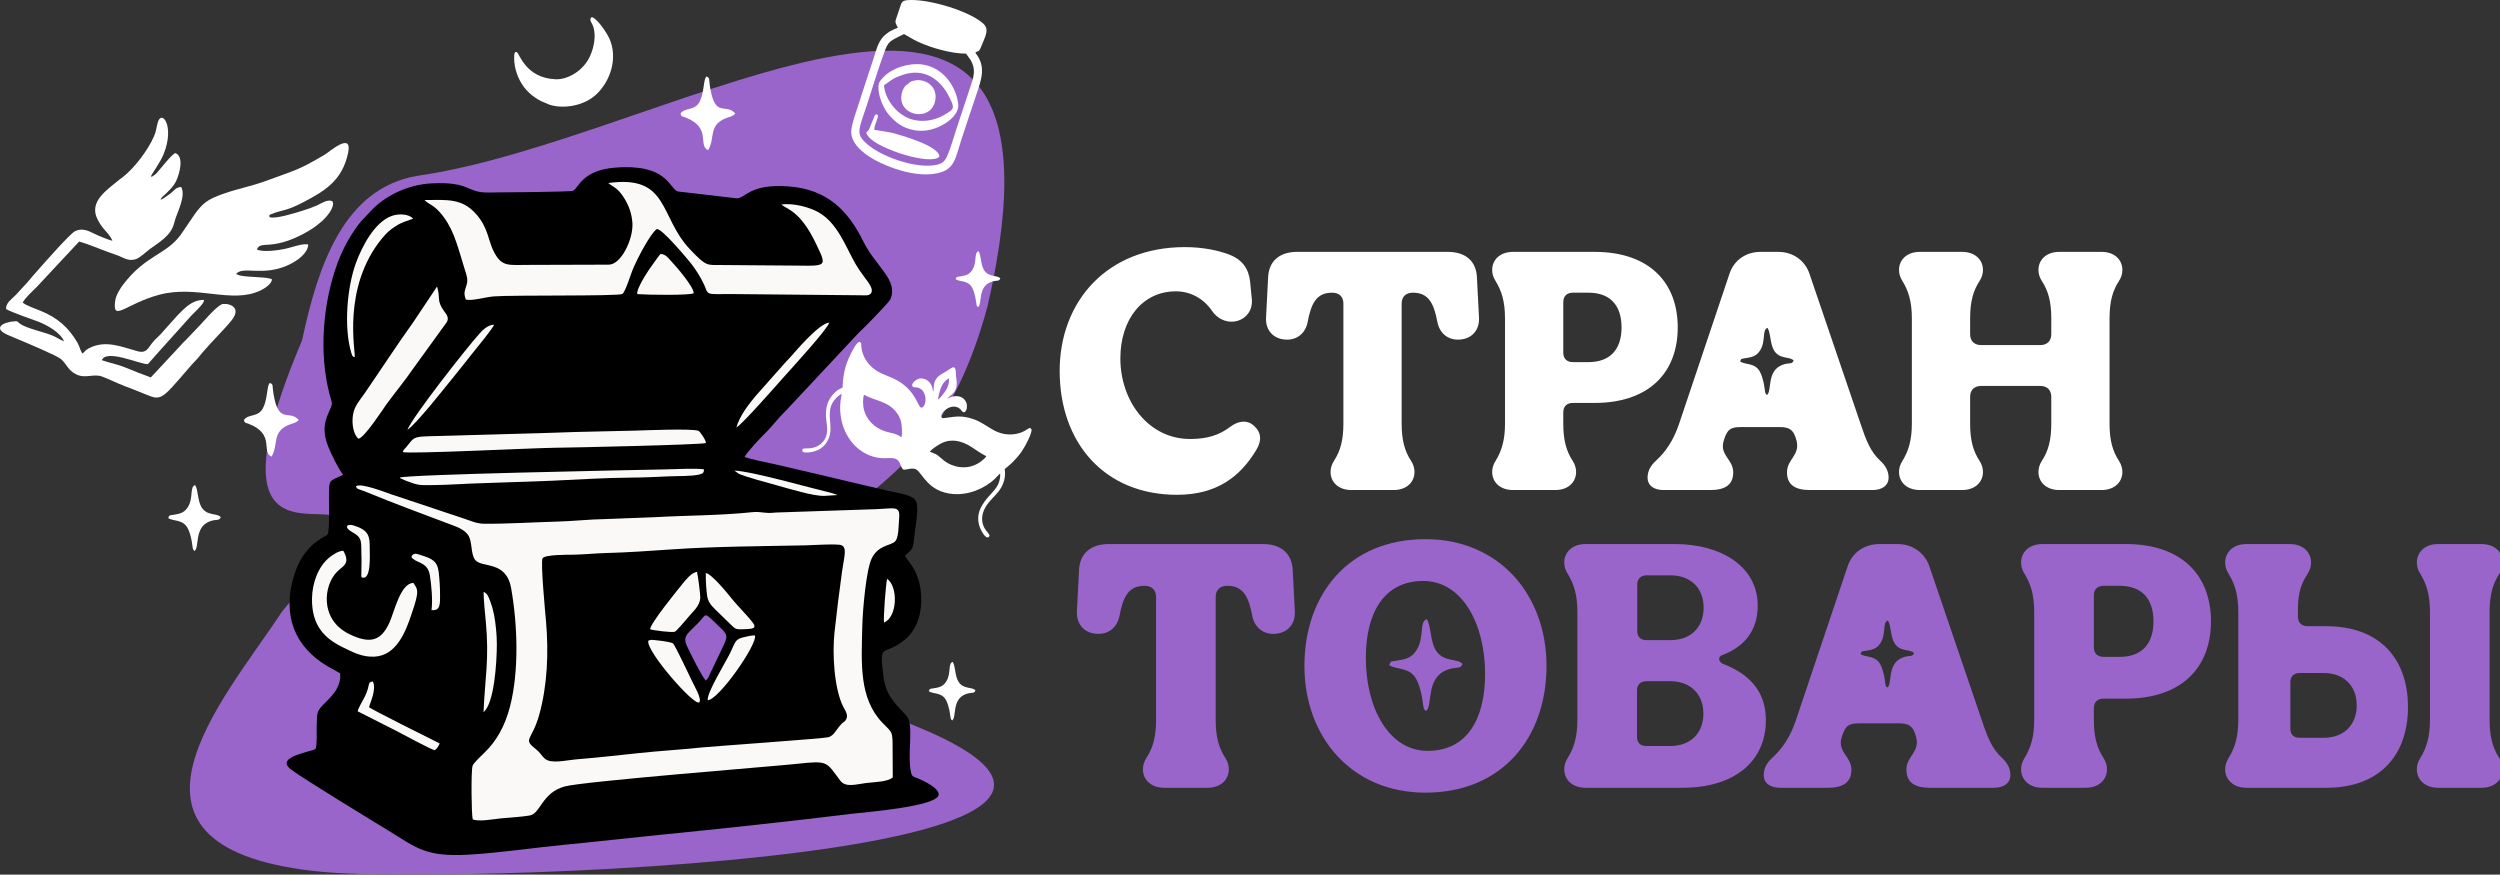 <?xml version="1.0" encoding="UTF-8" standalone="no"?>
<!-- Creator: CorelDRAW -->

<svg
   xml:space="preserve"
   width="254.161mm"
   height="88.916mm"
   version="1.1"
   style="clip-rule:evenodd;fill-rule:evenodd;image-rendering:optimizeQuality;shape-rendering:geometricPrecision;text-rendering:geometricPrecision"
   viewBox="0 0 27917.548 9766.737"
   id="svg45"
   xmlns="http://www.w3.org/2000/svg"
   xmlns:svg="http://www.w3.org/2000/svg">
 <rect x="0" y="0" width="27917.548" height="9766.737" fill="#333333" stroke="none"/>
 <defs
   id="defs1">
  <style
   type="text/css"
   id="style1">
   <![CDATA[
    .fil4 {fill:#373435}
    .fil1 {fill:black}
    .fil0 {fill:#9965CA}
    .fil3 {fill:#9965CA}
    .fil2 {fill:#FAF9F7}
    .fil5 {fill:white}
   ]]>
  </style>
 </defs>
 <g
   id="Слой_x0020_1"
   transform="translate(197.581,-0.003)">
  <path
   class="fil0"
   d="M 8774.96,7688.15 C 8388.71,5098.62 10077.613,6216.586 10831.401,3415.451 12006.435,-1706.446 7352.372,1557.608 4455.067,1964.722 3653.933,2106.321 3359.836,2931.767 3175.943,3800.171 1689.423,7304.281 4901.617,4450.314 2946.4,6837.29 2314.28,7804.85 771.79,9493.64 3419.57,9738.06 4931.79,9877.65 15281.517,9556.119 8774.95,7688.16 Z"
   id="path1" />
  <path
   class="fil1"
   d="m 6410.32,190.77 c 58.86,14.55 146.2,148.4 174.29,196.08 122,207.16 60.84,480.91 -109.74,654.28 -143.88,146.22 -386.74,177.72 -535.45,127.98 -21.95,-7.34 -33.72,-14.88 -54.12,-22.59 -101.03,-38.21 -199.22,-117.56 -256.38,-210.14 -61,-98.78 -89.84,-209.91 -84.21,-317.84 0.94,-17.94 4.56,-45.83 29.91,-35.35 28.33,11.71 96.44,289.72 433.54,302.01 135.04,4.93 312.03,-94.84 385.85,-264.75 43.85,-100.91 64.72,-222.46 34.07,-321.53 -13.1,-42.37 -55.93,-80.92 -17.76,-108.14 z"
   id="path2"
   style="fill:#ffffff" />
  <path
   class="fil1"
   d="m 8013.78,1267.83 c -29.55,35.64 -79.16,39.66 -119.7,58.06 -180.19,81.78 -104.38,215.18 -183.49,351.31 -120.87,-50.51 45.35,-250.3 -255.78,-366.55 -57.46,-22.19 -34.48,-1.09 -53.41,-42.82 52.76,-71.74 157.59,-26.63 213.36,-131.96 47.45,-89.61 43.33,-221.27 66.26,-267.11 l 11.85,-15.74 c 43.23,28.98 18.84,3.23 41.43,135.23 57.07,333.59 174.59,158.8 279.47,279.59 z"
   id="path3"
   style="fill:#ffffff" />
  <path
   class="fil1"
   d="m 3634.34,5301.6 c -161.34,79.03 -157.61,40.66 -158.46,254.21 -0.26,66.32 8.83,382.2 -16.11,413.38 -22.7,28.39 -267.03,97.1 -376.46,465.63 -130.89,440.78 11.29,790.59 380.61,1007.8 44.17,25.97 95.2,50.45 136.62,76.16 17.03,176.08 -124.61,279.8 -195.64,357.84 -68.75,75.53 -59.6,86.02 -65.59,212.91 -3.27,69.42 6.73,222.63 -12.82,273.06 -19.27,27.42 -462.41,83.89 -278.43,227.18 129.28,100.68 970.51,611.61 1091.61,685.46 310.35,189.26 410.11,296.64 896.58,268.73 350.13,-20.09 722.04,-77.27 1073.15,-110.79 355.02,-33.89 709.37,-75.3 1064.58,-110.57 691.9,-68.71 1445.94,-150.01 2133.99,-234.4 137.75,-16.89 948.04,-78.9 975.84,-209.93 15.41,-72.66 -169.55,-160.6 -231,-185.67 -41.79,-17.05 -65.28,-15.13 -76.21,-63.43 -48.88,-216.09 39.51,-537.19 -54.39,-639.11 -131.99,-143.23 -228.04,-224.32 -254.66,-438.2 -50.74,-407.79 -2.74,-199.39 255.35,-422.77 63.39,-54.87 127.87,-160.51 151.29,-274.14 36.57,-177.48 12.86,-376.36 -81.81,-526.41 -27.36,-43.37 -63.24,-82.68 -85.6,-123.02 31.45,-30.02 77,-57.34 89.29,-104.21 12.45,-47.46 16.99,-118.88 23.57,-171.9 10.61,-85.69 52.42,-292.78 0.48,-350.99 -50.1,-56.16 -210.28,-76.49 -300.62,-97.17 -106.74,-24.43 -214.54,-50.99 -322.05,-75.86 -211.34,-48.89 -425.19,-100.54 -636.49,-150.25 -109.46,-25.75 -213.14,-50.09 -323.2,-74.78 -87.09,-19.55 -248.42,-49.8 -319.74,-77.49 14.5,-41.93 183.55,-221.65 222.66,-258.8 77.5,-73.61 152.33,-176.79 230.75,-250.67 l 818.39,-875.34 c 44.88,-38.25 339.92,-339.68 355.27,-375.47 92.72,-216.09 -158.46,-356.76 -302.41,-647.31 -165.43,-333.94 -394.37,-582.77 -838.45,-614.04 -440.96,-31.04 -473.71,136.7 -577.9,133.16 l -654.81,-76.34 c -98.18,-32.92 -113.79,-315.15 -706.75,-265.49 -367.16,30.74 -401.64,230.22 -463.89,257.99 -28.47,12.7 -830.3,18.9 -951.94,19.42 -245.5,1.07 -190.2,-124.25 -629.73,-102.05 -281.36,14.21 -533.93,155.32 -669.75,301.68 l -117.04,123.85 c -36.49,43.79 -67.4,90.54 -100.48,140.33 -57.78,87 -118.84,212.24 -159.48,321.64 -161.93,435.81 -213.19,1001.15 -89.03,1470.56 28.5,107.74 39.19,92.27 -7.15,192.18 -64.36,138.73 -65.24,243.09 -8.9,388.7 32.32,83.55 121.98,262.64 166.93,314.75 z"
   id="path4"
   style="fill:#000000;fill-opacity:1" />
  <path
   class="fil2"
   d="m 3776.87,5431.46 c 14.31,36.08 29.95,27.3 117.31,63.17 317.58,130.44 583.35,228.11 908.36,350.45 92.18,34.7 177.6,61.85 224.98,126.69 53.31,72.97 28.13,214.18 80.49,279.93 77.13,96.87 346.81,0.89 402.78,319.45 71.79,408.61 88.58,920.91 -12.43,1316.3 -55.53,217.39 -149.73,386.01 -286.69,518.27 -30.56,29.53 -121.08,113.84 -131.84,145.64 -18.68,55.2 -13.24,547.33 1.38,598.5 68.52,28.17 223.99,-1.36 308.16,-10.28 101.65,-10.76 231.69,-15.82 328.88,-33.12 122.16,-21.74 133,-252.3 388.72,-323.73 207.77,-58.03 2363.7,-227.25 2595.4,-252.78 352.69,-38.86 324.53,-23.43 483.16,187.28 60.33,80.13 174.26,41.32 288.48,26.93 97.61,-12.3 237.79,-11.23 298,-62.81 l -1.72,-302.84 c -0.07,-225.32 0.07,-188.2 -114.03,-307.44 -263.43,-275.26 -234.36,-667.12 -224.52,-1080.84 4.24,-178.39 43.33,-630.58 105.88,-755.81 71.19,-142.53 194.23,-138.49 252.57,-181.42 50.93,-37.47 45.05,-176.27 53.13,-268.81 12.6,-144.16 -57.1,-104.23 -272.73,-97.75 l -1108.56,37.24 c -113.96,14.96 -161.46,-14.1 -253.11,-4.57 -372.12,38.76 -730.34,35.6 -1090.11,56.22 l -555.74,21.23 c -178.65,2.56 -363.38,23.82 -546,28.38 -231.09,5.77 -591,27.77 -814.58,23.3 -82.97,-1.65 -147.32,-33.92 -217.4,-56.57 l -797.66,-265.9 c -65.6,-21.64 -364.19,-140.98 -410.57,-94.34 z"
   id="path5" />
  <path
   class="fil1"
   d="m 8797.53,6089.84 c -491.25,10.12 -1007.83,11.7 -1495.55,45.34 -234.78,16.19 -496.28,34.58 -729.53,40.42 -119.68,3 -241.22,16.37 -360.95,18.59 -73.36,1.37 -319.84,-2.25 -349.53,39.63 -25.76,36.31 30.17,615.8 38.21,709.27 29.48,343.09 15.48,710.39 -76.18,1038.89 -83.82,300.48 -192.28,261.84 -31.11,389.4 43.2,34.18 56.37,67.36 93.5,100.63 68.3,61.22 242.3,16.9 343.64,8.46 231.13,-19.23 466.9,-44.68 698.11,-69.78 235.36,-25.55 470.74,-38.44 706.44,-63.48 104.08,-11.05 1376.13,-100.2 1419.85,-114.81 47.52,-15.87 70.31,-53.75 96.38,-88.91 71.45,-96.44 70.6,-67.56 94.27,-100.29 38.9,-53.77 -3.69,-106.96 -24.47,-147.68 -105.49,-206.6 -124.68,-602.62 -99.13,-834.99 25.48,-231.66 52.88,-458 84.97,-684.42 24.29,-171.28 66.63,-284.41 -33.25,-293.06 -107.14,-9.28 -263.64,4.47 -375.68,6.78 z"
   id="path6" />
  <path
   class="fil2"
   d="m 6600.19,2955.42 -860.69,2.63 c -257.59,-2.47 -335.12,36.37 -430.71,-164.79 -53.92,-113.46 -58.32,-254.19 -189.28,-402.43 -159.28,-180.3 -327.48,-157.87 -575.56,-157.13 22.41,30.06 85.53,56.82 118.71,86.06 36.08,31.81 65.52,63.6 96.94,106.98 61.43,84.83 101.65,171.34 138.36,278.21 33.78,98.32 64.35,205.73 96.42,310.35 15.78,51.47 36.5,101.69 20.76,158.59 -20.86,75.46 -39.62,91.87 -10.97,171.54 72.91,17.26 216.13,-27.81 310.46,-35.33 215.68,-17.18 1386.22,-0.66 1436.96,-27.24 30.81,-16.15 93.33,-213.76 111.01,-259.25 43.95,-113.12 203.55,-420.63 274.4,-465.34 55.1,-12.23 350.33,343.99 382.56,384.44 51.1,64.13 111.35,160.42 148.02,240.97 26.9,59.07 21.32,95.24 92.15,99.24 60.67,3.43 129.91,0.24 191.7,0.65 l 1462.25,13.82 c 47.85,0 83.59,8.46 111.93,-17.7 53.68,-64.92 -77.38,-174.67 -162.67,-320.38 -115.25,-196.88 -203.04,-465.85 -419.87,-588.41 -96.69,-54.66 -271.96,-105.25 -414.33,-87.64 55.57,54.48 208.17,63.46 386.35,439.05 136.72,288.22 127.79,242.36 -389.87,242.43 l -657.09,-5.09 c -172.41,-1.97 -173.29,23.19 -363.2,-178.16 -343.7,-364.42 -229.23,-832.03 -909.43,-737.55 22.21,20.55 68.43,44.49 96.98,69.57 30.1,26.44 56.09,60.4 82.28,102.54 44.76,72.03 83.39,164.99 89.88,276.19 10.41,178.3 -126.21,463.39 -264.42,463.17 z"
   id="path7" />
  <path
   class="fil2"
   d="m 4302.38,5048.36 c 54.48,24.01 1482.01,-46.45 1687,-48.02 179.2,-1.37 1640.62,-33.33 1694.28,-52.6 8.86,-26.04 -65.58,-128.99 -79.77,-135.84 -61.4,-29.61 -618.64,-5.63 -707.77,-3.09 -308.12,8.81 -617.68,11.36 -925.26,23.93 l -1379.21,38.79 c -175.23,5.43 -169.39,17.08 -246.44,113.91 -19.58,24.59 -44.78,42.22 -42.84,62.93 z"
   id="path8" />
  <path
   class="fil2"
   d="m 3805.26,4899.56 c 70.61,-13.55 274.86,-333.2 315.64,-388.76 102.36,-139.41 207.33,-265.5 300.78,-402.21 l 369.37,-510.15 c 30.42,-50.14 -4.59,-89.27 -27.54,-121.01 -89.88,-124.43 -39.35,-138.8 -80.18,-278.16 l -268.67,402.5 c -169.78,234.99 -378.53,556.04 -548.91,802.47 -46.42,67.12 -102.64,125.18 -120.26,221.37 -18.54,101.25 2.84,226.82 59.78,273.97 z"
   id="path9" />
  <path
   class="fil2"
   d="m 4418.73,6509.61 c -144.34,3.08 -211.26,316.81 -266.06,439.61 -93.68,209.94 -217.29,244.63 -448.54,132.44 -337.42,-163.72 -287.91,-549.04 -136,-698.73 67.59,-66.59 149.96,-87.71 68.07,-232.35 -51.76,0.02 -114.43,42.65 -148.47,68.9 -129.65,99.98 -199.07,288.54 -201.26,465.3 -3.8,304.55 143.4,447.62 351.65,547.2 103.07,49.3 204.86,107.17 343.37,100.97 249.08,-11.16 351.06,-277.94 418.16,-479.75 19.72,-59.28 38.14,-111.93 51.56,-170.6 20.86,-91.28 9.64,-112.16 -32.47,-173 z"
   id="path10" />
  <path
   class="fil2"
   d="m 4266.37,5333.7 c 10.03,8.74 -7.51,-2.21 17.12,11.86 l 58.14,25.36 c 139.35,51.49 141.94,47.53 296.54,46.16 142.75,-1.25 291.65,-11.43 434.72,-17.34 295.9,-12.23 592.91,-18.2 888.9,-31.14 287,-12.55 593.58,-33.39 878.98,-35.05 141.15,-0.82 293.39,-7.3 434.8,-14.21 89.02,-4.35 246.73,0.32 327.93,-18.96 47.46,-11.26 58.08,-14.72 60.89,-59.24 -85.92,-13.94 -333.39,-1.34 -434.89,0.7 -466.59,9.39 -2889.31,56.5 -2963.14,91.86 z"
   id="path11" />
  <path
   class="fil3"
   d="m 7683.01,7598.44 c 27.77,-16.32 39.99,-57.03 55.56,-89.73 l 143.7,-300.77 c 54.37,-109.33 33.5,-132.23 -34.51,-197.21 -195.6,-186.89 -146.78,-161.76 -237.89,-65.41 -118.63,125.47 -188.57,149.59 -137.92,265.08 28.73,65.51 170.27,348.85 211.06,388.04 z"
   id="path12" />
  <path
   class="fil2"
   d="m 7062.34,7027.19 c 34.14,12.38 251.79,39.86 276.87,26.97 22.03,-11.34 131.54,-140.93 155.26,-169.62 43.42,-52.49 117.95,-112.45 127.45,-199.26 4.08,-37.19 -26.27,-265.54 -36.08,-298.89 -59.51,6.12 -126.23,88.91 -161.14,132.29 -57.79,71.83 -362.84,445.7 -362.36,508.51 z"
   id="path13" />
  <path
   class="fil2"
   d="m 6918.93,3284.33 c 127.36,9.35 586.54,15.3 629.81,-9.87 4.06,-66.41 -189.71,-292.96 -247.5,-353.91 -31.37,-33.08 -62.29,-81.68 -122.13,-85.11 -18.73,18.3 -50.69,67.43 -73.57,97.52 -47.31,62.18 -198.5,284.25 -186.61,351.37 z"
   id="path14" />
  <path
   class="fil2"
   d="m 3763.57,3988.36 c 11.91,-56.01 -147.17,-778.52 307.87,-1329.63 49.79,-60.31 85.45,-91.29 146.53,-131.1 76.53,-49.87 113.08,-53.66 197.51,-85.44 -47.36,-54.94 -161.94,-58.56 -239.86,-30.45 -190.82,68.86 -331.49,341.83 -398.88,526.01 -96.85,264.74 -137.81,709.95 -52.31,999.95 14.53,49.28 19.88,44.71 39.15,50.65 z"
   id="path15" />
  <path
   class="fil2"
   d="m 7041.63,7157.06 c -22.31,119.91 518.19,734.59 568.9,685.78 34.07,-32.81 -55.01,-184.07 -73.95,-224.3 -24.73,-52.5 -197.08,-414.06 -216.66,-431.85 -24,-21.79 -223.2,-41.76 -238.49,-41.02 -34.59,1.67 15.07,-4.83 -17.23,2.08 -19.2,4.12 -11.61,1.61 -22.56,9.3 z"
   id="path16" />
  <path
   class="fil2"
   d="m 7684.19,6399.19 c -2.63,63.87 5.67,208.41 16.99,267.67 15.08,78.98 80.57,130.04 123.19,172.84 51.38,51.61 99.96,96.39 150.25,145.97 33.59,33.11 45.56,43.39 106.15,41.83 210.61,-5.43 190.07,-12.02 -31.02,-255.38 -21.36,-23.53 -48.28,-52.71 -69.24,-79.04 -46.09,-57.88 -231.26,-286.39 -296.32,-293.88 z"
   id="path17" />
  <path
   class="fil2"
   d="m 8025.74,4773.56 c 63.58,-32.29 458,-483.31 535.28,-569.65 77.44,-86.51 493.54,-540.58 501.11,-601.68 -109.85,9.95 -350.13,290.53 -436.35,388.72 -23.29,26.52 -44.11,44.86 -66.62,71.4 l -322.07,363.4 c -74.29,89.66 -177.03,220.43 -211.36,347.82 z"
   id="path18" />
  <path
   class="fil2"
   d="m 5202.04,7952.53 c 119.66,-96.75 148.63,-556.33 148.61,-758.61 -0.01,-104.15 -12.28,-231.08 -31.47,-329.44 -10.45,-53.63 -23.92,-100.68 -40.4,-144.76 -17.07,-45.66 -33.25,-96.29 -76.3,-109.57 1.38,102 14.95,224.28 24.57,327.23 40.56,434.05 -9.28,629.77 -25.01,1015.15 z"
   id="path19" />
  <path
   class="fil2"
   d="m 7705.33,7819.4 c 120.93,-0.66 557.7,-625.72 528.01,-722.75 -34.95,-4.44 -86.54,10.63 -127.96,19.96 -92.09,20.75 -89.37,48.42 -146.02,168.55 -47.1,99.89 -266.22,451.3 -254.03,534.24 z"
   id="path20" />
  <path
   class="fil2"
   d="m 3796.23,7943.09 430.4,218 c 65.46,34.07 384.95,206.73 430.07,216.78 23.84,-17.16 43.84,-43.5 55.1,-76.03 -85.92,-41.65 -764.78,-381.5 -788.45,-404.57 12.82,-53.08 84.45,-196.22 43.7,-286.78 -66.37,6.26 -25.63,33.35 -88.91,165.1 -19.73,41.08 -75.44,131.26 -81.9,167.49 z"
   id="path21" />
  <path
   class="fil2"
   d="m 4351.85,4800.22 c 99.28,-63.92 426.72,-482.45 502.17,-573.95 82.17,-99.65 157.68,-197.92 238.27,-298.53 20.86,-26.04 223.98,-272.05 226.46,-301.88 -68.45,0.32 -130.29,64.59 -161.04,98.52 -141.17,155.8 -753.89,935.86 -805.86,1075.84 z"
   id="path22" />
  <path
   class="fil2"
   d="m 4398.11,6210.81 c 9.22,35.11 -8.99,5.53 17.79,30.22 51.16,47.16 164.37,41.65 186.79,183.14 17.7,111.62 33.21,279.61 18.41,388.87 102.46,10.98 94.8,-75.14 95.38,-165.17 0.54,-83.77 -5.56,-175.32 -15.02,-257.88 -14.57,-127.15 -77.13,-152.66 -205.17,-193.08 -50.97,-16.09 -70.12,-23.88 -98.18,13.9 z"
   id="path23" />
  <path
   class="fil2"
   d="m 9015.69,5537.1 141.03,-8.89 -63.85,-21.58 c -269.29,-64.89 -900.15,-245.34 -1089.66,-251.46 l 47.9,34.59 c 65.78,32.92 359.95,111.82 432.48,131.55 117.51,31.96 410.4,124.53 532.1,115.8 z"
   id="path24" />
  <path
   class="fil2"
   d="m 3840.33,6446.38 c 111.29,46.17 90.37,-256.66 90.76,-326.02 0.75,-130.38 -7.6,-199.36 -179.25,-252.49 -81.73,-25.3 -106.27,23.45 -23.34,69.74 132.61,74.02 102.54,101.91 111.19,315.15 l -2.38,180.46 c 0.19,1.76 1.15,5.21 1.36,6.6 0.21,1.41 0.82,4.47 1.66,6.57 z"
   id="path25" />
  <path
   class="fil2"
   d="m 9673.94,6952.04 c 148.84,-59 161.35,-396.05 35.71,-488.52 -15.45,46.97 -43.63,433.96 -35.71,488.52 z"
   id="path26" />
  <path
   class="fil1"
   d="m 9828.61,309.89 c -16.66,5.92 -73.9,31.35 -87.3,39.28 -17.56,10.4 -62.75,44.53 -81.18,66.93 -57.81,70.27 -71.41,140.1 -100.75,230.76 -56.51,174.67 -116.96,350.29 -172.12,525.6 -25.79,81.96 -64.87,185.38 -76.97,269.03 -31.62,218.84 289.36,374.45 474.6,438.31 164.36,56.67 337.47,87.82 490.26,53.6 187.3,-41.94 195.68,-163.45 262.45,-372.43 55.4,-173.42 116.07,-345.97 172.9,-519.16 50.56,-154.08 107.18,-300.58 -16.63,-452.32 31.31,-29.57 36.41,2.09 62.24,-61.51 56.65,-139.49 100.67,-204.94 13.6,-275.86 C 10603.57,116.81 10191.85,-3.91 9973.19,0.1 9872.1,1.96 9873.85,12.35 9841.2,115.06 9793.51,265.17 9789.38,225.8 9828.62,309.9 Z m 761.6,288.74 c -158.37,1.76 -393.14,-63.88 -543.36,-135.25 -58.61,-27.86 -97.99,-55.83 -149.1,-83.28 -16.61,10.52 -23.91,11.16 -41.54,20.24 -146.16,75.31 -136.69,61.51 -211.84,276.3 -54.45,155.62 -103.54,317.44 -154.52,475.18 -25.15,77.86 -54.58,156.45 -76.96,234.85 -28.11,98.47 -11.53,137.53 41.02,192.86 159.28,167.67 604.06,319.54 823.61,256.88 71.44,-20.39 90.38,-59.21 124.07,-147.98 28.69,-75.59 52.22,-163.06 78.59,-240.46 53.78,-157.85 103.37,-316.62 157.1,-474.94 39.71,-117.03 65.18,-194.15 5.93,-300.34 l -53,-74.07 z"
   id="path27"
   style="fill:#ffffff" />
  <path
   class="fil1"
   d="m 10098.33,719.6 c -151.19,-19.97 -336.73,43.18 -426.17,138.15 -51.25,54.43 -65.77,66.29 -58.26,152.75 7.83,90.09 59.63,208.37 116.48,273.06 72.45,82.47 149.46,148.9 292.04,171.74 121.15,19.41 224.98,-16.73 301.59,-57.47 80.44,-42.77 191.53,-130.8 178.98,-238.6 -20.34,-174.52 -154.16,-406.54 -404.66,-439.62 z m -424.24,233.02 c 9.2,142.93 128.7,317.64 292.65,374.58 131.7,45.74 275.97,18.16 382.14,-45.36 108,-64.61 117.38,-69.16 59.5,-188.15 -103.63,-213.07 -287.58,-339.28 -527.99,-256.73 -114.41,39.29 -124.53,59.57 -206.31,115.66 z"
   id="path28"
   style="fill:#ffffff" />
  <path
   class="fil1"
   d="m 10291.83,1749.66 c 1.76,-120.93 -436.44,-242.11 -520.52,-264.77 -36.42,-9.81 -202.25,-33.49 -206.15,-35.5 0.44,-65.53 59.91,-151.33 34.4,-168.14 -26.53,-17.49 -36.01,27.85 -45.1,49.3 l -50.76,121.83 c -14.86,24.4 -53.99,13.92 4.69,82 114.68,133.03 690.59,316.36 783.44,215.29 z"
   id="path29"
   style="fill:#ffffff" />
  <path
   class="fil1"
   d="m 10074.86,895.85 c -28.06,-3.13 -51.66,0.98 -75.75,6.58 -14.55,3.37 -18.74,5.44 -31.06,12.96 -28.65,17.49 -8.45,13.99 -34.01,27.36 -16.79,8.79 -21.68,13.95 -35.38,35.63 -15.77,24.99 -26.72,56.6 -30.59,87.76 -29.82,240.28 355.26,301.69 381.46,32.48 9.61,-98.76 -56.16,-189.58 -174.67,-202.78 z"
   id="path30"
   style="fill:#ffffff" />
  <path
   class="fil1"
   d="m 10474.51,3118.19 c 49.7,32.22 137.7,9.64 184.01,94.76 16.25,29.87 27.09,67.87 35.35,105.88 4.23,19.5 7.13,39.83 9.9,60.33 3.73,27.52 3.2,37.7 20.46,50.86 49.13,-35.89 -5.71,-222.78 142.42,-280.31 65.22,-25.32 89.93,-0.99 106.34,-40.08 -29.88,-41.16 -129.98,-8.63 -181.96,-93.93 -39.94,-65.52 -29.68,-160.12 -61.32,-211.52 -54.37,18.45 -13.07,125.99 -71.4,213.38 -18.64,27.92 -41.33,48.44 -81.93,59.23 -19.75,5.25 -38.77,7.59 -59.42,11.08 -33.34,5.65 -33.66,2.03 -42.43,30.33 z"
   id="path31"
   style="fill:#ffffff" />
  <path
   class="fil1"
   d="m 1485.919,1972.978 c 23.57,-3.56 8.61,3.27 38.99,-17.22 23.81,-16.06 15.33,-10.37 34.52,-31.49 28.92,-31.85 171.86,-215.59 202.53,-214.2 97.11,38.1 47.06,225.98 9.05,307.48 -31.72,68.04 -82.04,111.69 -133.4,160.96 -9.96,9.55 -17.52,13.96 -28.01,26.79 -58.94,72.17 92.12,-41.72 96.71,-45.31 44.72,-35.05 58.84,-69.15 119.5,-72.05 31.27,57.06 11.76,137.24 -6.7,196.83 -22.99,74.19 -54.54,135.45 -73.14,210.36 -34.1,137.34 -167.93,211.07 -270.08,286.07 -44.88,32.96 -107.12,96.76 -159.71,113.91 -83.81,27.33 -146.67,-25.58 -211.47,-46.79 -142.09,-46.51 -273.64,-108.44 -418.38,-151.04 l -471.62,505.12 c -51.68,52.74 -125.15,116.04 -158.76,175.98 26.09,29.14 165.29,78.77 203.85,94.34 183.66,74.19 315.09,189.57 411.22,360.84 19.64,34.97 28,81.07 51.66,114.74 33.39,-24.14 27.02,-35.52 73.19,-59.42 185.84,-96.22 362.95,-15.61 545.21,34.18 95.3,26.04 115.71,-35.95 157.98,-89.8 46.53,-59.26 81.83,-77.11 126.63,-134.4 l 160.58,-178.71 c 51.7,-46.6 145.08,-174.26 295.28,-171.05 1.44,37.66 -72.53,103.49 -103.76,136.8 -19.2,20.46 -28.34,26.22 -43.07,43.08 l -402.34,447.63 c -25.3,32.54 -50.11,54.86 -78.92,89.55 -82.33,5.22 -463.18,-173.27 -513.69,-43.73 80.44,28.83 169.82,42.93 272.09,85.41 91.39,37.97 185.35,74.55 274.87,106.9 l 330.91,-355.27 c 24.25,-29.2 27.21,-30.39 53.1,-55.38 l 111.85,-116.87 c 74.95,-73.9 212.7,-244.77 290.81,-286.81 42.88,-23.08 246.43,8.81 117.28,174.37 -66.69,85.48 -226.04,243.8 -320.77,354.19 -31.57,36.79 -49.44,62.87 -80.23,94.3 -90.31,92.18 -249.72,296.63 -336.94,370.4 -81.09,68.56 -125.22,50.55 -224.25,10.07 -77.53,-31.7 -161.27,-65.58 -241.29,-95.4 -84.41,-31.45 -162.71,-72.99 -244.51,-103.28 -96.25,-35.64 -185.57,26.67 -289.77,-24.76 -90.89,-44.85 -104.2,-112.36 -167.95,-169.12 -45,-40.07 -385.93,-182.29 -467.53,-216.73 -37.75,-15.94 -76.19,-33.03 -114.39,-48.39 -198.75,-79.84 -63.48,-152.49 66.16,-158.09 32.89,-1.43 20.39,-0.78 53.79,24.78 72.18,55.24 273.1,94.5 372.97,137.7 41.38,17.9 77.47,44.3 121.41,60.93 -39.55,-98.23 -189.61,-182.12 -288.49,-219.82 -100.87,-38.44 -275.21,-95.52 -359.15,-140.19 -2.78,-71.16 62.75,-109.14 109.45,-158.48 l 130.61,-141.64 c 44.95,-54.55 83.03,-96.9 126.43,-146.32 65.39,-74.48 348.61,-395.32 403.8,-423.19 75.99,-38.37 148.08,-6.41 213.61,27.31 44.31,22.81 154.42,67.2 204.39,80.2 -18.07,-47.01 -48.53,-78.35 -81.72,-116.06 -32.63,-37.08 -55.23,-66.92 -84.34,-123.14 -105.08,-202.94 116.64,-336.41 247.15,-447.03 9.53,-8.08 18.71,-13.04 31.65,-23.11 134.37,-104.58 283.4,-302.32 350.33,-455.74 28.83,-66.1 23.5,-87.06 42.36,-154.63 43.22,-154.88 193.63,38.95 66.04,351.3 -44.1,107.96 -134.43,221.27 -143.53,252.14 z"
   id="path32"
   style="fill:#ffffff" />
  <path
   class="fil1"
   d="m 2810.809,2424.408 c 63.49,25.64 293.59,-47.74 364.97,-69.91 65.05,-20.21 110.85,-36.29 167.2,-61.13 40.97,-18.06 121.65,-75.92 172.79,-44.1 32.32,69.59 -83.46,189.45 -112.4,215.17 -65.19,57.93 -118.31,96.28 -204.55,142.55 -372.09,199.7 -484.94,72.75 -527.73,178.63 66.18,34.16 237.08,9.05 308.82,-5.51 77.91,-15.81 201.03,-65.22 265.05,-49.96 -5.49,100.91 -124.01,180.37 -204.72,220.55 -293.36,146.04 -522.97,12.77 -601.35,108.55 2.71,1.89 7.07,0.7 8.72,4.69 l 35.29,12.7 c 105.75,22.64 312.27,13.58 356.32,42.73 -0.75,49.08 -79.56,101.05 -126.87,123.78 -320.72,154.08 -712.5,-64.41 -1131.84,48.19 -381,102.31 -526.4,314.71 -491.08,63.72 8.27,-58.84 55.89,-135.22 87.05,-176.1 254.13,-333.46 476.58,-330.98 642.2,-554.82 l 163.53,-239.76 c 87.04,-117.61 141.44,-159.33 305.13,-217.27 200.77,-71.08 302.73,-79.01 506.6,-155.02 313.65,-116.95 326.96,-103.65 637.16,-286.49 44.09,-25.99 308.21,-260.32 259.3,-22.43 -64.31,312.84 -259.29,428.78 -508.95,559.06 -186.87,97.51 -238.13,83.44 -333.04,122.91 -58.43,24.29 -31.26,3.25 -37.62,39.28 z"
   id="path33"
   style="fill:#ffffff" />
  
  <path
   class="fil4"
   d="m 3138.11,4689.85 c -29.55,35.64 -79.16,39.66 -119.7,58.06 -180.19,81.78 -104.38,215.18 -183.49,351.31 -120.87,-50.51 45.35,-250.3 -255.78,-366.55 -57.46,-22.19 -34.48,-1.09 -53.41,-42.82 52.76,-71.74 157.59,-26.63 213.36,-131.96 47.45,-89.61 43.33,-221.27 66.26,-267.11 l 11.85,-15.74 c 43.23,28.98 18.84,3.23 41.43,135.23 57.07,333.59 174.59,158.8 279.47,279.59 z"
   id="path35"
   style="fill:#ffffff" />
  <path
   class="fil1"
   d="m 10224.61,4373.4 c -6.48,-5.69 -3.91,-12.09 -7.36,-28.99 -12.12,-59.5 -50.48,-109.49 -114.79,-117.45 -27.95,-3.46 -43.93,2.32 -63.37,12.98 -36.6,20.07 -70.5,66.19 -36.65,81.82 8.29,3.82 26.43,2.94 36.65,4.35 115.36,15.87 120.76,190.37 62.09,224.03 -47.89,27.48 -50.78,-171.34 -274.99,-299.53 -104.09,-59.51 -204.8,-71.71 -293.13,-156.17 -72.51,-69.34 -107.5,-150.25 -112.8,-232.77 -0.76,-11.9 1.74,-23.12 -3.2,-31.88 -39.4,-69.88 -148.97,199.36 -153.21,210.52 -37.48,98.57 -49.3,198.94 -52.15,287.31 -35.71,19.63 -51.48,19.86 -90.33,59.12 -104.22,105.32 -104.82,216.53 -87.15,340.27 9.75,68.31 14.74,158.48 -59.19,224.36 -89.86,80.08 -187.46,45.82 -205.15,61.06 -19.86,17.09 -5.14,37.77 19.57,39.85 53.89,4.53 110.47,-8.52 157.24,-32.18 67.11,-33.95 120.31,-110.83 128.67,-200.23 10.02,-107.1 -41.39,-236.25 38.51,-344.63 21.35,-28.95 61.12,-68.43 87.14,-75.55 1.04,7.28 -11.04,65.61 -12.45,79.48 -8.28,82.09 -4.68,144.27 12.75,223.02 45.4,205.05 207.55,392.96 438.52,413.18 95.56,8.36 171.69,-26.2 211.05,57.12 5.47,11.59 23.14,58.22 31.65,65.62 27.27,23.73 99.3,-26.88 152.96,5.55 68.7,41.51 130.23,247.55 405.18,272.72 171.95,15.74 354.09,-56.89 473.33,-171.83 10.48,-10.11 49.77,-53.54 56.24,-56.9 5.49,26.34 -2.86,70.28 -13.91,101.2 -13.93,38.93 -36.93,70.29 -62.51,98.64 -82.44,91.38 -183.87,193.2 -165.6,337.71 5.93,47.02 24.84,90.87 50.31,130.69 14.65,22.88 57.45,77.03 74.85,23.33 -11.65,-26.87 -38.39,-50.08 -54.13,-77.26 -55.64,-96.08 -29.32,-199.23 43.73,-290.21 44.9,-55.93 101.71,-101.25 139.13,-166.07 29.67,-51.41 43.32,-103.17 43.86,-159.5 0.19,-19.01 -3.53,-32.63 -3.83,-47.88 32.79,-29.6 57.37,-45.23 94.99,-83.63 73.31,-74.86 122.5,-145.95 167.44,-242.91 11.2,-24.17 21.25,-46.77 29.37,-71.52 7.91,-24.11 16.77,-50.88 -9.78,-60.7 -12.66,-2.13 -47.21,29.53 -87.47,45.93 -97.14,39.57 -211.18,36.54 -315.81,-20.53 -79.11,-43.16 -139.58,-94.16 -227.82,-124.26 -131.58,-44.88 -201.52,-29.03 -313.95,-13.63 -14.81,2.02 -39.88,7.94 -44.18,-13.12 -11.34,-55.54 125.55,-165.33 211.53,-84.57 11.93,11.2 22.48,33.56 38.77,34.23 16.78,0.69 28.92,-20.91 32.69,-41.51 7.14,-39.02 -0.09,-69.76 -23,-96.97 -57.88,-68.77 -151.16,-37.75 -194.48,-11.18 13.14,-35.7 103.72,-50.09 105.68,-168.19 0.51,-30.25 -5.07,-62.48 -8.11,-91.41 -4.4,-41.95 8.08,-124.89 -62.2,-78.24 -13.31,8.84 -24.29,17.36 -38.49,26.15 -59.04,36.57 -117.96,56.39 -141.07,132.31 -10.59,34.79 -3.2,63.16 -11.67,98.85 z m -772.73,35.39 c -17.63,35.12 -12.85,124.24 -2.8,164.06 28.95,114.74 119.39,205.94 237.02,243.82 73.62,23.7 109.01,16.38 184.03,66.07 9.19,-39.99 3.39,-126.19 -2.66,-160.12 -7.84,-44 -31.84,-94.4 -69.69,-136.49 -98.95,-110.04 -221.84,-108.71 -345.89,-177.34 z m 733.12,634.82 c 106.46,40.18 78.75,36.65 161.48,101.58 50.99,40.02 122.21,66.2 180.95,71.47 68.23,6.13 105.79,-2.87 156.57,-21.75 34.14,-12.7 105.11,-57.22 132.91,-99.88 -88.73,-47.56 -91.73,-55.94 -168.65,-105.15 -105.23,-67.31 -223.18,-95.34 -332.35,-40.03 -36.45,18.48 -99.99,58.28 -130.91,93.75 z m 93.81,-581.81 c 19.18,-10.67 71.06,-78.9 86.37,-103.26 27.28,-43.43 40.19,-93.52 32.71,-132.31 l -13.04,6.15 c -32.51,21.8 -61.37,61.13 -75.02,97.94 -11.15,30.05 -33.36,105.75 -31.02,131.48 z"
   id="path36"
   style="fill:#ffffff" />
  <path
   class="fil1"
   d="m 10174.5,7719.34 c 51.98,33.69 143.98,10.09 192.41,99.09 16.98,31.23 28.32,70.97 36.95,110.71 4.43,20.39 7.46,41.65 10.36,63.07 3.9,28.78 3.34,39.42 21.4,53.17 51.36,-37.51 -5.98,-232.94 148.91,-293.08 68.2,-26.47 94.03,-1.04 111.18,-41.9 -31.24,-43.05 -135.9,-9.04 -190.26,-98.22 -41.76,-68.52 -31.04,-167.42 -64.13,-221.18 -56.85,19.3 -13.66,131.73 -74.65,223.12 -19.49,29.2 -43.22,50.65 -85.68,61.93 -20.64,5.48 -40.53,7.93 -62.14,11.59 -34.85,5.91 -35.18,2.12 -44.37,31.7 z"
   id="path37"
   style="fill:#ffffff" />
  
  <path
   class="fil0"
   d="m 1681.15,5785.77 c 58.48,37.91 161.98,11.36 216.47,111.49 19.11,35.13 31.87,79.83 41.58,124.54 4.98,22.94 8.38,46.86 11.64,70.96 4.39,32.38 3.77,44.35 24.08,59.83 57.79,-42.2 -6.72,-262.07 167.54,-329.74 76.71,-29.78 105.78,-1.16 125.08,-47.14 -35.14,-48.42 -152.89,-10.17 -214.05,-110.5 -46.98,-77.08 -34.92,-188.36 -72.13,-248.84 -63.96,21.72 -15.39,148.21 -84,251.02 -21.92,32.85 -48.63,56.99 -96.39,69.67 -23.22,6.17 -45.61,8.93 -69.9,13.04 -39.2,6.65 -39.59,2.39 -49.91,35.67 z"
   id="path39"
   style="fill:#ffffff" />
  
  <path
   class="fil1"
   d="m 12944.859,5525.368 c 449.295,0 708.802,-205.17 886.956,-501.522 61.981,-102.575 58.107,-193.767 -27.101,-269.755 -69.72,-64.585 -166.551,-60.785 -263.382,11.403 -123.952,94.983 -259.507,136.773 -449.295,136.773 -460.908,0 -778.522,-417.921 -778.522,-900.448 0,-436.926 247.884,-748.471 619.731,-748.471 158.791,0 305.98,75.999 402.822,216.562 154.917,224.165 468.646,117.778 445.41,-129.171 l -19.362,-197.568 c -15.498,-140.584 -85.208,-243.159 -232.386,-300.142 -120.078,-45.591 -290.493,-83.591 -495.779,-83.591 -871.479,0 -1398.222,607.908 -1398.222,1382.976 0,805.466 503.517,1382.966 1309.14,1382.966 z m 6290.077,-1488.05 c 59.546,38.598 164.966,11.571 220.437,113.526 19.457,35.773 32.445,81.302 42.336,126.829 5.072,23.352 8.537,47.702 11.855,72.261 4.473,32.97 3.832,45.16 24.517,60.921 58.842,-42.977 -6.846,-266.868 170.604,-335.769 78.131,-30.334 107.709,-1.187 127.376,-48.017 -35.784,-49.308 -155.694,-10.342 -217.97,-112.518 -47.848,-78.498 -35.542,-191.804 -73.458,-253.386 -65.131,22.123 -15.666,150.927 -85.533,255.601 -22.333,33.474 -49.518,58.044 -98.154,70.948 -23.656,6.29 -46.431,9.104 -71.179,13.283 -39.932,6.772 -40.31,2.436 -50.841,36.319 z m 2006.361,1434.857 h 472.521 c 147.179,0 232.386,-91.182 232.386,-201.358 0,-41.8 -11.613,-83.591 -38.734,-125.38 -69.72,-106.386 -104.57,-227.955 -104.57,-414.13 v -300.142 c 0,-75.999 46.484,-121.59 123.942,-121.59 h 658.455 c 77.459,0 123.942,45.591 123.942,121.59 v 300.142 c 0,186.175 -34.87,307.745 -104.569,414.13 -27.111,41.79 -38.735,83.58 -38.735,125.38 0,110.177 85.208,201.358 232.386,201.358 h 472.521 c 147.189,0 232.386,-91.182 232.386,-201.358 0,-41.8 -11.613,-83.591 -38.734,-125.38 -69.71,-106.386 -104.559,-227.955 -104.559,-414.13 v -1177.806 c 0,-186.165 34.849,-307.745 104.559,-414.12 27.111,-41.8 38.734,-83.591 38.734,-125.38 0,-110.187 -85.197,-201.369 -232.386,-201.369 h -472.521 c -147.178,0 -232.386,91.182 -232.386,201.369 0,41.79 11.613,83.58 38.735,125.38 69.709,106.376 104.569,227.955 104.569,414.12 v 178.573 c 0,75.999 -46.483,121.59 -123.942,121.59 h -658.455 c -77.458,0 -123.942,-45.591 -123.942,-121.59 v -178.573 c 0,-186.165 34.85,-307.745 104.57,-414.12 27.111,-41.8 38.734,-83.591 38.734,-125.38 0,-110.187 -85.207,-201.369 -232.386,-201.369 h -472.521 c -147.178,0 -232.396,91.182 -232.396,201.369 0,41.79 11.623,83.58 38.734,125.38 65.856,106.376 104.591,227.955 104.591,414.12 v 1177.806 c 0,186.175 -38.735,307.745 -104.591,414.13 -27.1,41.79 -38.734,83.58 -38.734,125.38 0,110.177 85.218,201.358 232.396,201.358 z m -2862.3,0 h 522.879 c 162.666,0 255.623,-56.983 255.623,-197.568 0,-144.375 -151.053,-189.966 -108.434,-345.733 38.735,-136.773 81.323,-159.579 189.767,-159.579 h 437.682 c 100.695,0 158.791,22.806 189.787,159.579 34.85,155.768 -108.444,201.358 -108.444,345.733 0,140.584 92.957,197.568 255.623,197.568 h 701.064 c 112.329,0 178.164,-56.983 178.164,-136.773 0,-75.999 -34.871,-136.773 -92.957,-189.966 -108.444,-98.784 -158.802,-227.955 -220.773,-414.13 l -569.362,-1671.716 c -50.358,-151.977 -185.924,-246.97 -348.6,-246.97 h -197.526 c -162.677,0 -298.242,91.182 -348.6,246.97 l -561.614,1671.716 c -61.971,186.175 -151.063,315.346 -259.518,414.13 -58.096,53.193 -92.956,113.978 -92.956,189.966 0,79.79 61.981,136.773 178.185,136.773 z m -1680.976,0 h 472.521 c 147.178,0 232.386,-91.182 232.386,-201.358 0,-41.8 -11.613,-83.591 -38.735,-125.38 -69.72,-106.386 -104.569,-227.955 -104.569,-414.13 v -125.38 c 0,-68.397 38.734,-106.386 108.444,-106.386 h 240.135 c 611.961,0 929.565,-341.943 929.565,-843.455 0,-501.522 -317.594,-843.465 -929.565,-843.465 h -910.193 c -147.189,0 -232.396,91.182 -232.396,201.369 0,41.79 11.623,83.58 38.734,125.38 65.846,106.376 104.57,227.955 104.57,414.12 v 1177.806 c 0,186.175 -38.735,307.745 -104.57,414.13 -27.1,41.79 -38.734,83.58 -38.734,125.38 0,110.177 85.207,201.358 232.396,201.358 z m 670.057,-1428.556 c -69.72,0 -108.444,-37.999 -108.444,-106.386 v -562.307 c 0,-68.397 38.735,-106.386 108.444,-106.386 h 174.29 c 232.396,0 367.951,132.982 367.951,387.534 0,254.552 -135.555,387.534 -367.951,387.534 h -174.29 z m -2474.986,1428.556 h 472.531 c 147.179,0 232.386,-91.182 232.386,-201.358 0,-41.8 -11.613,-83.591 -38.734,-125.38 -69.72,-106.386 -104.591,-227.955 -104.591,-414.13 V 3390.13 c 0,-75.978 46.484,-121.569 123.953,-121.569 h 3.874 c 170.415,0 232.397,117.778 271.131,326.739 23.226,121.569 112.329,197.568 228.522,197.568 151.043,0 243.999,-102.575 236.25,-246.95 l -23.226,-448.329 c -7.749,-186.175 -131.701,-284.959 -325.363,-284.959 h -1680.966 c -193.662,0 -317.604,98.784 -325.364,284.959 l -23.226,448.329 c -7.749,144.375 85.197,246.95 236.25,246.95 116.204,0 205.296,-75.999 228.522,-197.568 38.735,-208.96 100.695,-326.739 271.131,-326.739 h 3.875 c 77.469,0 123.952,45.591 123.952,121.569 v 1341.176 c 0,186.175 -34.87,307.745 -104.59,414.13 -27.111,41.79 -38.735,83.58 -38.735,125.38 0,110.177 85.197,201.358 232.386,201.358 z"
   id="path41"
   style="stroke-width:1.05;fill:#ffffff" />
  <path
   class="fil0"
   d="m 12803.298,8797.095 h 483.588 c 150.612,0 237.814,-93.314 237.814,-206.073 0,-42.777 -11.886,-85.543 -39.627,-128.31 -71.347,-108.874 -107.016,-233.299 -107.016,-423.822 V 6666.361 c 0,-77.763 47.555,-124.425 126.83,-124.425 h 3.969 c 174.394,0 237.814,120.54 277.462,334.394 23.783,124.425 114.954,202.178 233.856,202.178 154.592,0 249.722,-104.979 241.794,-252.735 l -23.782,-458.798 c -7.928,-190.523 -134.768,-291.616 -332.955,-291.616 h -1720.268 c -198.177,0 -325.027,101.094 -332.944,291.616 l -23.793,458.798 c -7.928,147.756 87.213,252.735 241.783,252.735 118.923,0 210.084,-77.763 233.877,-202.178 39.627,-213.853 103.047,-334.394 277.452,-334.394 h 3.969 c 79.286,0 126.84,46.662 126.84,124.425 v 1372.528 c 0,190.523 -35.668,314.947 -107.016,423.822 -27.751,42.767 -39.637,85.533 -39.637,128.31 0,112.749 87.192,206.073 237.814,206.073 z m 7776.006,-1492.197 c 59.545,38.587 164.965,11.56 220.426,113.516 19.467,35.773 32.456,81.302 42.347,126.829 5.061,23.352 8.526,47.712 11.844,72.261 4.473,32.97 3.832,45.16 24.517,60.921 58.842,-42.977 -6.835,-266.868 170.615,-335.769 78.12,-30.324 107.709,-1.176 127.375,-48.017 -35.784,-49.308 -155.694,-10.332 -217.98,-112.518 -47.838,-78.487 -35.542,-191.804 -73.447,-253.386 -65.142,22.123 -15.677,150.938 -85.533,255.612 -22.344,33.464 -49.529,58.033 -98.165,70.948 -23.646,6.279 -46.431,9.093 -71.179,13.272 -39.932,6.772 -40.31,2.436 -50.831,36.33 z m 4793.061,-1229.518 h -483.578 c -150.622,0 -237.835,93.314 -237.835,206.073 0,42.767 11.886,85.543 39.637,128.31 67.379,108.864 107.016,233.289 107.016,423.812 v 1205.337 c 0,190.523 -39.637,314.947 -107.016,423.822 -27.751,42.767 -39.637,85.533 -39.637,128.31 0,112.749 87.202,206.073 237.835,206.073 h 891.839 c 598.542,0 911.673,-365.484 911.673,-902.055 0,-536.571 -313.131,-902.066 -911.673,-902.066 h -206.115 c -71.348,0 -110.975,-38.882 -110.975,-108.864 v -89.428 c 0,-174.962 39.627,-283.836 107.016,-384.93 27.752,-42.767 39.627,-85.543 39.627,-128.31 0,-112.749 -87.192,-206.073 -237.814,-206.073 z m 1419.033,2515.653 c 0,112.749 87.192,206.073 237.814,206.073 h 483.588 c 150.612,0 237.815,-93.314 237.815,-206.073 0,-42.777 -11.886,-85.543 -39.638,-128.31 -71.347,-108.874 -107.016,-233.299 -107.016,-423.822 v -1205.337 c 0,-190.523 35.669,-314.947 107.016,-423.812 27.752,-42.767 39.638,-85.543 39.638,-128.31 0,-112.749 -87.203,-206.073 -237.815,-206.073 h -483.588 c -150.622,0 -237.814,93.314 -237.814,206.073 0,42.767 11.886,85.543 39.637,128.31 67.379,108.864 107.016,233.289 107.016,423.812 v 1205.337 c 0,190.523 -39.637,314.947 -107.016,423.822 -27.751,42.767 -39.637,85.533 -39.637,128.31 z m -4181.762,206.073 h 483.578 c 150.622,0 237.814,-93.314 237.814,-206.073 0,-42.777 -11.875,-85.543 -39.627,-128.31 -71.347,-108.874 -107.016,-233.299 -107.016,-423.822 v -128.31 c 0,-69.983 39.627,-108.864 110.975,-108.864 h 245.763 c 626.262,0 951.289,-349.933 951.289,-863.173 0,-513.24 -325.027,-863.173 -951.289,-863.173 h -931.487 c -150.622,0 -237.835,93.314 -237.835,206.073 0,42.767 11.886,85.543 39.637,128.31 67.379,108.864 107.016,233.289 107.016,423.812 v 1205.337 c 0,190.523 -39.637,314.947 -107.016,423.822 -27.751,42.767 -39.637,85.533 -39.637,128.31 0,112.749 87.202,206.073 237.835,206.073 z m 685.724,-1461.957 c -71.348,0 -110.975,-38.882 -110.975,-108.864 v -575.452 c 0,-69.993 39.627,-108.874 110.975,-108.874 h 178.374 c 237.814,0 376.551,136.09 376.551,396.596 0,260.505 -138.737,396.585 -376.551,396.585 h -178.374 z m -3614.94,1461.957 h 535.101 c 166.477,0 261.597,-58.328 261.597,-202.178 0,-147.756 -154.581,-194.407 -110.975,-353.818 39.627,-139.986 83.223,-163.317 194.219,-163.317 h 447.888 c 103.078,0 162.519,23.331 194.218,163.317 35.69,159.411 -110.974,206.073 -110.974,353.818 0,143.861 95.13,202.178 261.597,202.178 h 717.433 c 114.954,0 182.343,-58.328 182.343,-139.965 0,-77.773 -35.668,-139.986 -95.13,-194.407 -110.995,-101.105 -162.519,-233.299 -225.939,-423.822 l -582.666,-1710.786 c -51.534,-155.526 -190.27,-252.735 -356.737,-252.735 h -202.146 c -166.478,0 -305.225,93.314 -356.738,252.735 l -574.749,1710.786 c -63.42,190.523 -154.591,322.717 -265.566,423.822 -59.461,54.422 -95.13,116.634 -95.13,194.407 0,81.648 63.41,139.965 182.333,139.965 z m -2172.135,0 h 1082.098 c 586.635,0 931.487,-299.387 931.487,-754.309 0,-264.39 -122.882,-493.794 -479.619,-629.874 -43.596,-15.561 -63.42,-77.773 -7.928,-97.209 249.722,-93.314 396.375,-276.066 396.375,-552.132 0,-443.257 -416.199,-688.202 -923.548,-688.202 h -998.865 c -150.623,0 -237.815,93.314 -237.815,206.073 0,42.767 11.876,85.543 39.627,128.31 67.389,108.864 107.016,233.289 107.016,423.812 v 1205.337 c 0,190.523 -39.627,314.947 -107.016,423.822 -27.751,42.767 -39.627,85.533 -39.627,128.31 0,112.749 87.192,206.073 237.815,206.073 z m 677.796,-466.589 c -63.41,0 -103.047,-34.996 -103.047,-101.094 v -521.01 c 0,-62.212 39.637,-101.094 103.047,-101.094 h 269.535 c 221.97,0 368.644,139.965 368.644,361.599 0,221.624 -146.674,361.599 -368.644,361.599 z m -2465.463,521.02 c 864.108,0 1351.654,-622.115 1351.654,-1415.305 0,-793.191 -527.184,-1415.295 -1351.654,-1415.295 -864.098,0 -1351.634,622.104 -1351.634,1415.295 0,793.191 527.184,1415.305 1351.634,1415.305 z m 23.793,-466.589 c -428.085,0 -689.693,-470.474 -689.693,-1038.146 0,-497.679 198.177,-859.278 642.117,-859.278 428.085,0 689.703,470.463 689.703,1038.135 0,493.805 -194.218,859.288 -642.127,859.288 z M 18188.66,7148.166 c -63.41,0 -103.047,-34.996 -103.047,-101.094 v -521.01 c 0,-62.212 39.637,-101.094 103.047,-101.094 h 269.535 c 221.97,0 368.644,139.965 368.644,361.599 0,221.624 -146.674,361.599 -368.644,361.599 z m 7293.218,1090.619 c -63.41,0 -103.047,-34.996 -103.047,-101.094 v -521.01 c 0,-62.212 39.637,-101.094 103.047,-101.094 h 269.535 c 221.97,0 368.644,139.965 368.644,361.599 0,221.624 -146.674,361.599 -368.644,361.599 z"
   id="path42"
   style="stroke-width:1.05" />
  
  
  <path
   class="fil3"
   d="m 15316.731,7429.193 c 81.533,52.846 225.845,15.834 301.812,155.431 26.649,48.983 44.426,111.311 57.971,173.66 6.94,31.973 11.697,65.32 16.254,98.931 6.111,45.139 5.239,61.845 33.558,83.412 80.577,-58.842 -9.377,-365.389 233.583,-459.732 106.974,-41.528 147.493,-1.627 174.405,-65.74 -49.004,-67.515 -213.182,-14.175 -298.452,-154.056 -65.51,-107.478 -48.678,-262.637 -100.58,-346.952 -89.176,30.271 -21.441,206.64 -117.096,349.986 -30.576,45.801 -67.809,79.454 -134.389,97.146 -32.382,8.6 -63.588,12.443 -97.472,18.175 -54.673,9.271 -55.198,3.329 -69.594,49.728 z"
   id="path45"
   style="stroke-width:1.05" />
 </g>
</svg>
